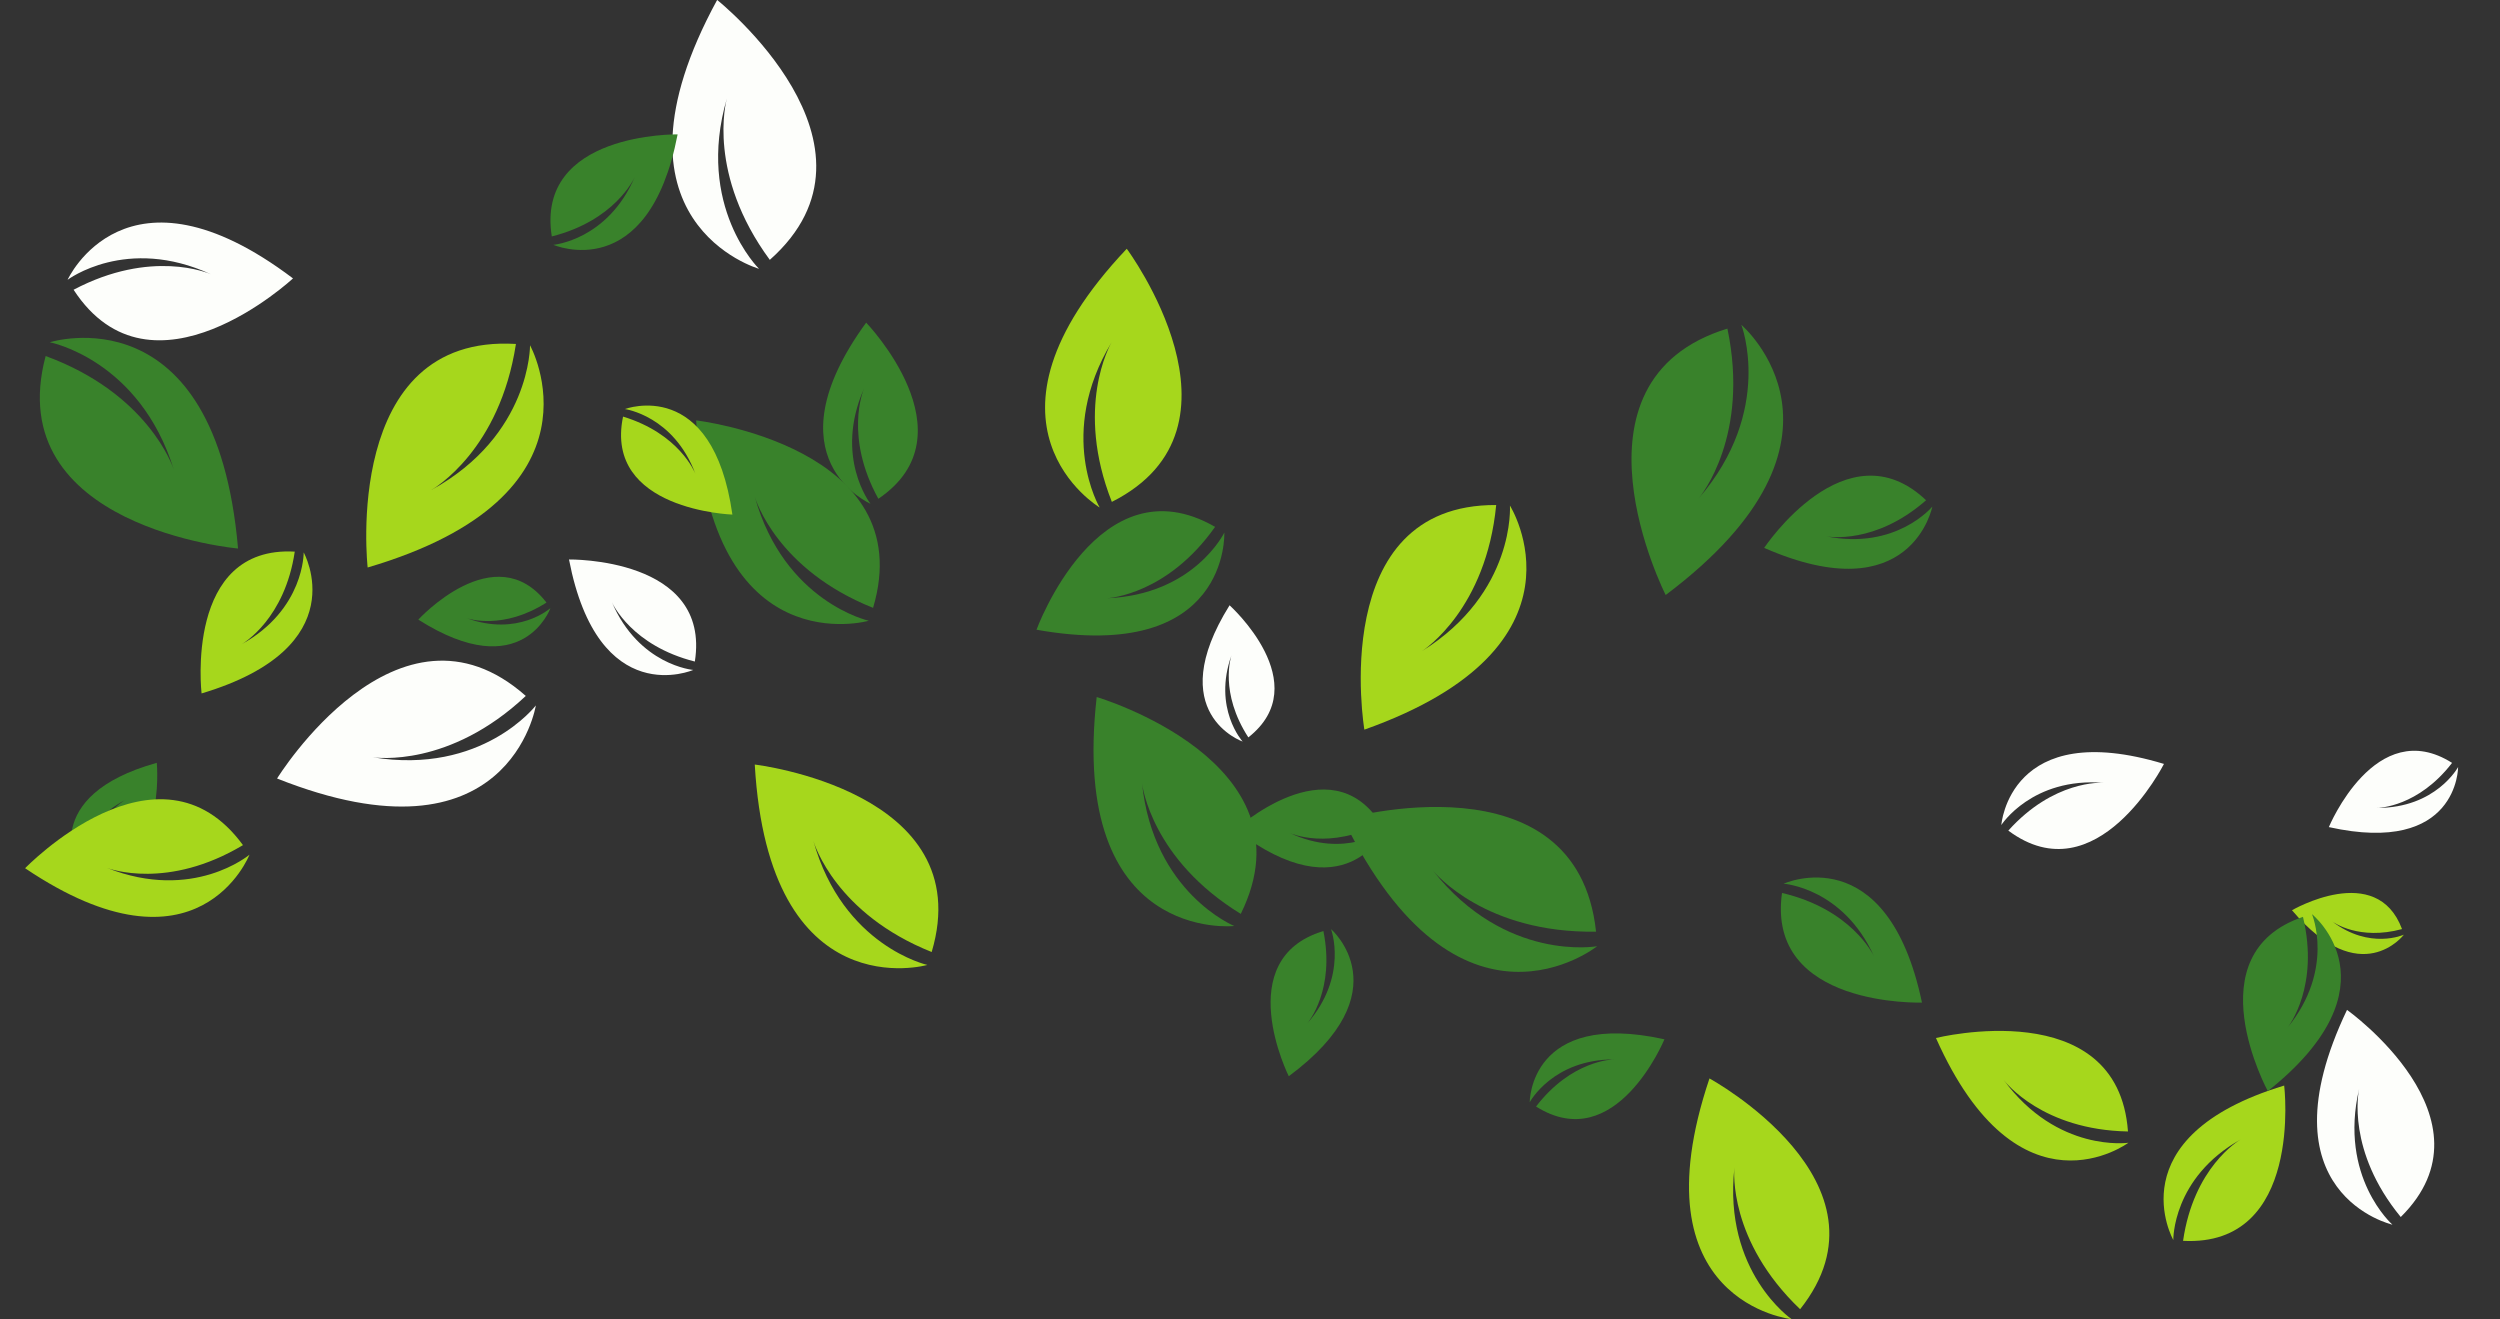 <?xml version="1.0" encoding="UTF-8" standalone="no"?><svg xmlns="http://www.w3.org/2000/svg" xmlns:xlink="http://www.w3.org/1999/xlink" fill="#000000" height="992.5" preserveAspectRatio="xMidYMid meet" version="1" viewBox="65.9 503.8 1880.8 992.5" width="1880.8" zoomAndPan="magnify"><rect x="65.9" y="503.8" width="1880.8" height="992.5" fill="#333333" stroke="none"/><g><g id="change1_1"><path d="M 1854.227 1111.613 C 1855.695 1111.594 1885.164 1110.82 1910.641 1077.734 C 1853.074 1041.262 1817.938 1126.043 1817.938 1126.043 C 1915.363 1147.672 1915.199 1080.844 1915.199 1080.844 C 1915.199 1080.844 1898.551 1111.742 1854.227 1111.613" fill="#fdfefb"/></g><g id="change2_1"><path d="M 1874.402 1206.973 C 1874.402 1206.973 1848.723 1218.633 1820.434 1196.992 C 1821.379 1197.703 1840.605 1211.535 1872.988 1202.762 C 1853.898 1151.434 1790.203 1188.594 1790.203 1188.594 C 1841.996 1249.793 1874.402 1206.973 1874.402 1206.973" fill="#a6d71c"/></g><g id="change1_2"><path d="M 1831.609 1263.551 C 1765.445 1402.25 1865.781 1425.148 1865.781 1425.148 C 1865.781 1425.148 1825.188 1389.469 1840.723 1322.988 C 1840.234 1325.199 1831.191 1369.688 1872.039 1419.379 C 1946.691 1345.598 1831.609 1263.551 1831.609 1263.551" fill="#fdfefb"/></g><g id="change2_2"><path d="M 1700.926 1436.688 C 1700.926 1436.688 1700.043 1389.887 1751.633 1361.008 C 1749.934 1361.996 1716.203 1382.188 1708.266 1437.316 C 1799.047 1441.996 1784.336 1320.488 1784.336 1320.488 C 1656.988 1359.148 1700.926 1436.688 1700.926 1436.688" fill="#a6d71c"/></g><g id="change2_3"><path d="M 1573.367 1316.32 C 1574.727 1318.121 1602.641 1353.832 1666.82 1355.031 C 1659.223 1250.551 1522.352 1284.711 1522.352 1284.711 C 1584.742 1424.832 1667.148 1363.52 1667.148 1363.52 C 1667.148 1363.52 1613.746 1371.199 1573.367 1316.32" fill="#a6d71c"/></g><g id="change3_1"><path d="M 1439.738 907.289 C 1441.5 907.609 1476.801 913.609 1514.93 880.141 C 1454.859 823.18 1393.121 915.988 1393.121 915.988 C 1504.148 964.602 1519.629 884.922 1519.629 884.922 C 1519.629 884.922 1492.539 917.84 1439.738 907.289" fill="#39822b"/></g><g id="change3_2"><path d="M 1407.762 1168.629 C 1407.762 1168.629 1452.559 1171.711 1475.84 1223.422 C 1475.039 1221.719 1458.559 1187.789 1406.539 1175.59 C 1394.48 1261.949 1511.84 1258.059 1511.84 1258.059 C 1485.539 1133.129 1407.762 1168.629 1407.762 1168.629" fill="#39822b"/></g><g id="change3_3"><path d="M 1805.246 1191.543 C 1805.246 1191.543 1822.609 1232.961 1786.824 1276.973 C 1787.996 1275.492 1810.93 1245.543 1798.469 1193.582 C 1715.891 1221.551 1772.023 1324.68 1772.023 1324.68 C 1871.875 1245.121 1805.246 1191.543 1805.246 1191.543" fill="#39822b"/></g><g id="change2_4"><path d="M 1351.969 1315.129 C 1295.18 1483.891 1413.789 1496.25 1413.789 1496.25 C 1413.789 1496.25 1362.121 1460.859 1370.73 1382.23 C 1370.48 1384.84 1366.281 1437.281 1420.172 1488.75 C 1495.77 1393.488 1351.969 1315.129 1351.969 1315.129" fill="#a6d71c"/></g><g id="change3_4"><path d="M 1375.949 748.172 C 1375.949 748.172 1400.82 812.621 1343.879 878.73 C 1345.738 876.512 1382.309 831.461 1365.461 751.012 C 1237.23 790.391 1319.02 951.441 1319.02 951.441 C 1476.059 833.488 1375.949 748.172 1375.949 748.172" fill="#39822b"/></g><g id="change3_5"><path d="M 1216.738 1333.02 C 1216.738 1333.02 1234.039 1300.77 1280.281 1300.809 C 1278.738 1300.828 1248.012 1301.691 1221.5 1336.262 C 1281.621 1374.18 1318.09 1285.68 1318.09 1285.68 C 1216.441 1263.32 1216.738 1333.02 1216.738 1333.02" fill="#39822b"/></g><g id="change3_6"><path d="M 1143.922 1158.73 C 1145.77 1161 1183.488 1205.988 1266.641 1204.711 C 1252.172 1069.762 1076.461 1120.07 1076.461 1120.07 C 1163.461 1298.719 1267.449 1215.672 1267.449 1215.672 C 1267.449 1215.672 1198.648 1228 1143.922 1158.73" fill="#39822b"/></g><g id="change3_7"><path d="M 1067.238 1202.75 C 1067.238 1202.75 1080.59 1238 1049.289 1273.879 C 1050.309 1272.68 1070.422 1248.219 1061.512 1204.262 C 991.395 1225.301 1035.469 1313.48 1035.469 1313.48 C 1121.57 1249.66 1067.238 1202.75 1067.238 1202.75" fill="#39822b"/></g><g id="change2_5"><path d="M 1201.852 884.141 C 1201.852 884.141 1206.148 949.781 1135.602 993.699 C 1137.922 992.211 1183.969 961.648 1191.512 883.738 C 1063.762 883.09 1092.34 1052.73 1092.34 1052.73 C 1268.602 990.141 1201.852 884.141 1201.852 884.141" fill="#a6d71c"/></g><g id="change3_8"><path d="M 1107.531 1128.289 C 1107.531 1128.289 1078.051 1150.18 1036.09 1130.41 C 1037.488 1131.051 1065.762 1143.379 1104.578 1123.309 C 1066.191 1063.219 995.309 1128.012 995.309 1128.012 C 1078.051 1191.691 1107.531 1128.289 1107.531 1128.289" fill="#39822b"/></g><g id="change3_9"><path d="M 890.969 1028.199 C 869.984 1213.988 994.469 1200.449 994.469 1200.449 C 994.469 1200.449 933.605 1175.551 925.055 1092.93 C 925.383 1095.66 932.66 1150.422 999.359 1191.328 C 1055.91 1076.84 890.969 1028.199 890.969 1028.199" fill="#39822b"/></g><g id="change1_3"><path d="M 990.93 959.172 C 940.207 1040.48 1000.77 1061.699 1000.77 1061.699 C 1000.77 1061.699 978.121 1036.738 992.406 996.641 C 991.953 997.98 983.23 1024.91 1005.051 1058.559 C 1056.48 1018.09 990.93 959.172 990.93 959.172" fill="#fdfefb"/></g><g id="change3_10"><path d="M 986.988 904.488 C 986.988 904.488 964.242 951.309 898.539 953.891 C 900.719 953.77 944.344 950.789 980.035 900.172 C 892.441 849.711 845.68 977.551 845.68 977.551 C 991.391 1003.512 986.988 904.488 986.988 904.488" fill="#39822b"/></g><g id="change2_6"><path d="M 893.215 885.609 C 893.215 885.609 860.441 830.578 902.191 761.281 C 900.84 763.602 874.426 810.469 902.363 881.379 C 1013.441 825.41 913.586 690.941 913.586 690.941 C 788.418 823.219 893.215 885.609 893.215 885.609" fill="#a6d71c"/></g><g id="change2_7"><path d="M 633.719 1078.988 C 644.371 1263.809 763.578 1229.738 763.578 1229.738 C 763.578 1229.738 700.012 1215.641 677.824 1136.449 C 678.602 1139.059 694.879 1191.281 766.82 1220.02 C 802.816 1098.82 633.719 1078.988 633.719 1078.988" fill="#a6d71c"/></g><g id="change1_4"><path d="M 1693.895 1078.512 C 1577.504 1043.254 1571.539 1124.48 1571.539 1124.48 C 1571.539 1124.48 1594.621 1088.473 1648.473 1092.711 C 1646.684 1092.594 1610.801 1090.82 1576.801 1128.684 C 1643.402 1178.312 1693.895 1078.512 1693.895 1078.512" fill="#fdfefb"/></g><g id="change3_11"><path d="M 589.629 820.07 C 600.281 1004.879 719.488 970.809 719.488 970.809 C 719.488 970.809 655.922 956.711 633.734 877.52 C 634.512 880.141 650.789 932.352 722.73 961.102 C 758.727 839.891 589.629 820.07 589.629 820.07" fill="#39822b"/></g><g id="change3_12"><path d="M 720.766 882.77 C 720.766 882.77 693.242 847.68 715.914 796.109 C 715.188 797.84 701.113 832.559 726.707 879.039 C 798.441 830.52 717.531 746.52 717.531 746.52 C 642.852 849 720.766 882.77 720.766 882.77" fill="#39822b"/></g><g id="change1_5"><path d="M 636.926 706.031 C 636.926 706.031 589.062 659.148 612.727 577.91 C 611.984 580.621 597.82 635.078 645.043 699.301 C 742.371 612.988 605.426 503.75 605.426 503.75 C 514.273 670.988 636.926 706.031 636.926 706.031" fill="#fdfefb"/></g><g id="change2_8"><path d="M 536.012 811.539 C 536.012 811.539 572.762 816.52 589.121 860.41 C 588.559 858.969 576.836 830.102 534.633 817.211 C 519.965 887.719 616.895 890.93 616.895 890.93 C 602.055 786.531 536.012 811.539 536.012 811.539" fill="#a6d71c"/></g><g id="change1_6"><path d="M 493.969 924.711 C 515.996 1038.969 587.426 1007.809 587.426 1007.809 C 587.426 1007.809 546.648 1004.32 526.23 956.828 C 526.934 958.398 541.426 989.57 588.641 1001.488 C 600.969 922.98 493.969 924.711 493.969 924.711" fill="#fdfefb"/></g><g id="change3_13"><path d="M 575.688 604.891 C 553.656 719.141 482.227 687.988 482.227 687.988 C 482.227 687.988 523.004 684.5 543.422 637.012 C 542.719 638.57 528.23 669.75 481.016 681.672 C 468.684 603.16 575.688 604.891 575.688 604.891" fill="#39822b"/></g><g id="change2_9"><path d="M 464.656 763.559 C 464.656 763.559 465.355 831.309 390.32 872.48 C 392.789 871.078 441.875 842.262 454.043 762.559 C 322.699 754.672 342.492 930.738 342.492 930.738 C 527.305 876.352 464.656 763.559 464.656 763.559" fill="#a6d71c"/></g><g id="change3_14"><path d="M 416.926 968.84 C 418.215 969.289 444.234 977.98 477.023 957.129 C 438.262 906.949 380.613 969.941 380.613 969.941 C 458.934 1019.789 480.023 961.301 480.023 961.301 C 480.023 961.301 455.648 983.031 416.926 968.84" fill="#39822b"/></g><g id="change3_15"><path d="M 160.402 1105.441 C 159.203 1106.102 135.359 1119.648 128.953 1157.969 C 192.191 1162.672 183.848 1077.691 183.848 1077.691 C 94.422 1102.641 123.848 1157.422 123.848 1157.422 C 123.848 1157.422 123.969 1124.762 160.402 1105.441" fill="#39822b"/></g><g id="change1_7"><path d="M 346.227 1073.5 C 348.973 1073.91 404.082 1081.32 461.461 1027.359 C 365.211 942.148 274.344 1089.488 274.344 1089.488 C 449.246 1159.012 469.023 1034.52 469.023 1034.52 C 469.023 1034.52 428.738 1087.051 346.227 1073.5" fill="#fdfefb"/></g><g id="change2_10"><path d="M 287.648 918.801 C 204.543 914.16 217.547 1025.488 217.547 1025.488 C 334.309 990.578 294.367 919.398 294.367 919.398 C 294.367 919.398 294.996 962.262 247.645 988.512 C 249.199 987.609 280.172 969.25 287.648 918.801" fill="#a6d71c"/></g><g id="change3_16"><path d="M 244.984 916.469 C 228.156 721.73 103.367 761.289 103.367 761.289 C 103.367 761.289 170.887 774.25 196.695 857.16 C 195.797 854.43 177.039 799.809 100.238 771.641 C 65.906 900.66 244.984 916.469 244.984 916.469" fill="#39822b"/></g><g id="change2_11"><path d="M 146.352 1156.738 C 148.52 1157.57 192.211 1173.441 248.691 1139.602 C 185.266 1052.852 84.785 1156.988 84.785 1156.988 C 215.25 1244.949 253.594 1146.789 253.594 1146.789 C 253.594 1146.789 211.324 1182.52 146.352 1156.738" fill="#a6d71c"/></g><g id="change1_8"><path d="M 224.668 710.16 C 222.543 709.219 179.652 690.949 121.262 721.781 C 180.066 812.09 286.328 713.25 286.328 713.25 C 160.461 618.109 116.742 714.309 116.742 714.309 C 116.742 714.309 161.004 680.828 224.668 710.16" fill="#fdfefb"/></g></g></svg>